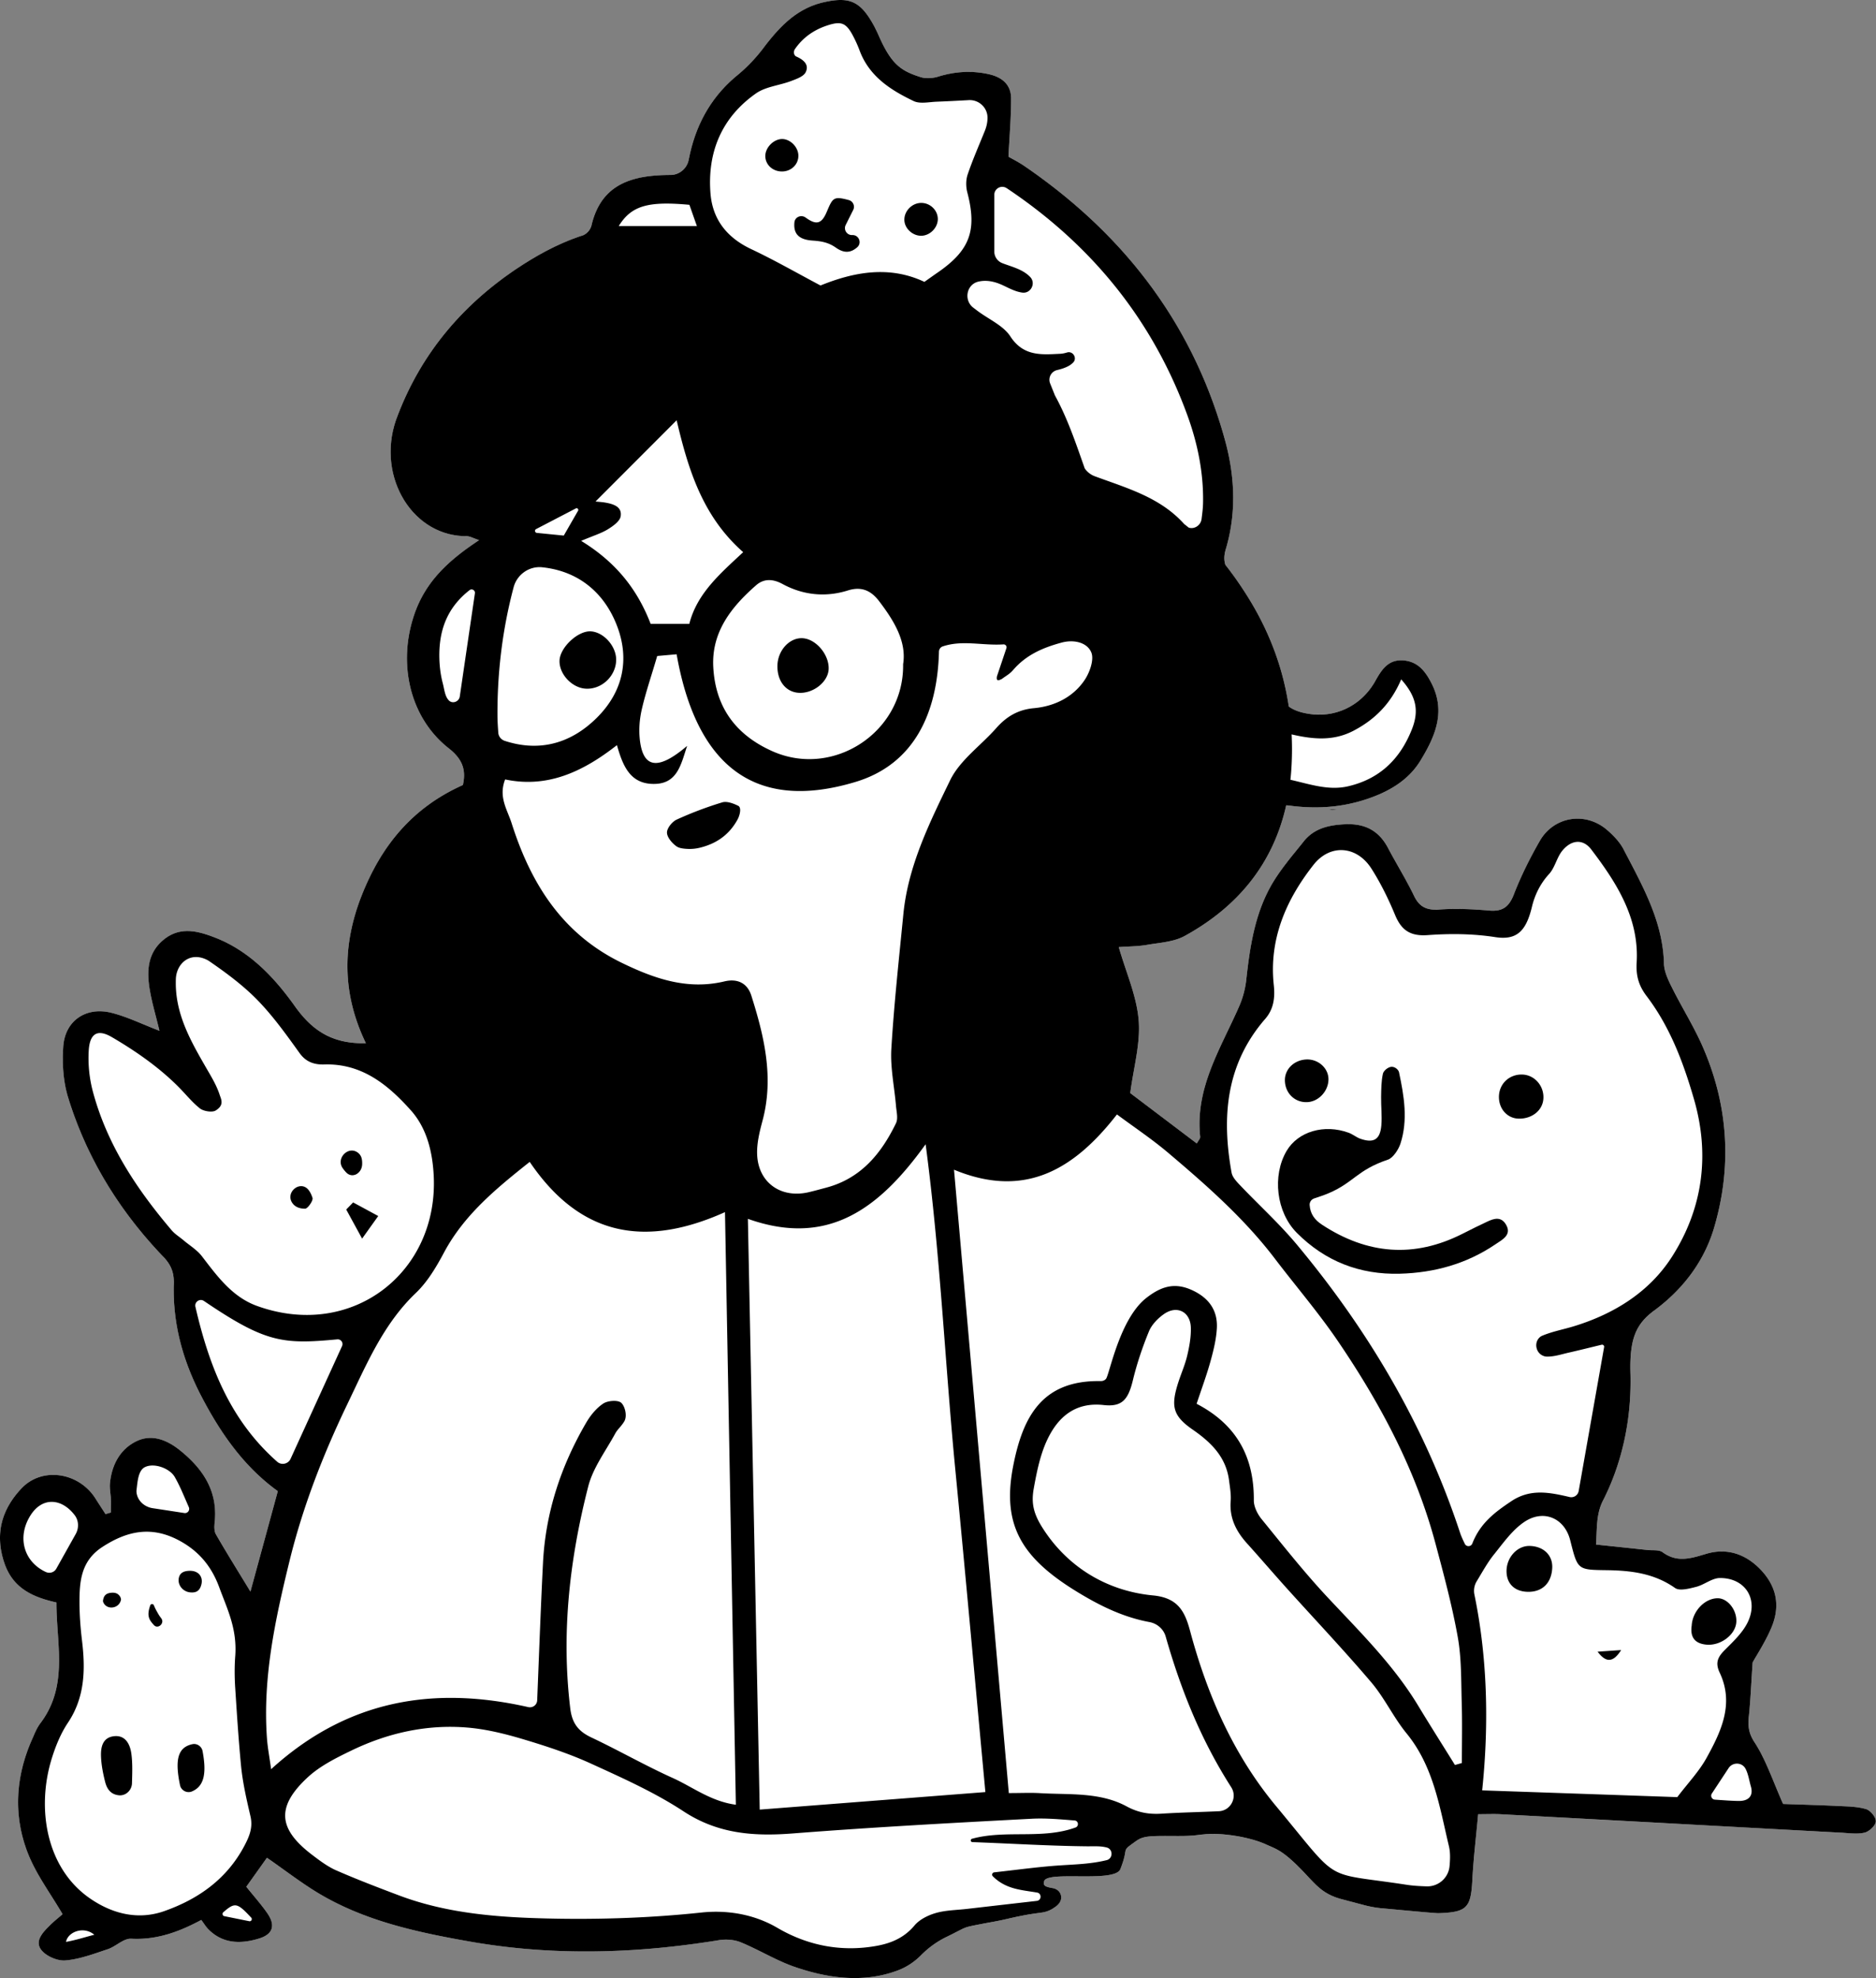 <svg viewBox="0 0 4031 4249" fill="none" xmlns="http://www.w3.org/2000/svg"><rect x="0" y="0" width="4031" height="4249" fill="#808080" stroke="none"/><path d="M2862.7 1740.18c3.71-.44 7.42-.72 11.13-.94-6.31-.61-12.68-.78-18.89-.44 2.55.38 5.15.83 7.76 1.38Zm1146.91 2145.74c-19.28-5.65-40.39-5.76-60.83-6.76-42.44-2.05-84.93-3.16-117.39-4.32-22.55-50.53-36.89-94.84-61.44-132.57-13.07-20.11-14.23-35.45-12.13-56.01 3.55-34.18 4.99-68.58 8.09-115.23 9.25-16.89 27.92-45.09 40.66-75.72 18.73-45.04 11.69-86.92-23.43-123.71-32.91-34.51-73.4-46.92-116.73-34.07-33.4 9.86-62.43 19.61-93.9-3.38-7.86-5.76-21.6-3.6-32.68-4.82-34.85-3.76-69.75-7.42-110.46-11.74 2.38-32.63-.06-64.82 14.9-94.18 42.99-84.37 61.77-179.32 59.11-274-2.05-73.57 11.74-105.42 51.24-134.56 61.44-45.32 107.09-105.15 128.58-178.05 38.67-131.24 30.58-261.76-24.21-387.68-19.22-44.2-45.26-85.36-66.75-128.58-7.93-15.89-16.4-33.73-16.84-50.85-2.44-91.35-46.43-167.58-86.65-245.08-8.36-16.07-22.1-30.36-36.12-42.33-46.25-39.44-113.73-28.8-144.03 23.94-21.16 36.84-40.33 75.34-55.73 114.89-10.2 26.09-23.6 37.23-52.74 34.74-35.84-3.05-71.8-4.77-107.7-2.22-27.09 1.94-42.65-5.76-53.95-29.19-16.96-35.13-37.67-68.37-55.9-102.88-19.56-37.01-49.03-52.85-91.24-51.13-35.29 1.44-67.25 8.36-89.91 36.73-25.37 31.8-52.63 63.1-72.08 98.44-33.62 61.27-43.87 129.85-51.46 198.77-2.16 19.5-7.2 38.56-15.01 56.56-39.34 90.24-95.29 175.33-84.04 280.59.44 4.1-4.16 8.7-7.2 14.63-50.25-38.06-98.78-74.74-143.04-108.25 7.14-54.96 22.21-106.53 18.06-156.56-4.27-52.07-27.09-102.59-42.71-156.99 20.83-1.5 41.1-1.45 60.82-4.82 27.37-4.71 57.45-6.32 80.88-19.17 116.89-64.15 190.57-157.83 218.05-280.65 4.05.39 8.03.83 11.97 1.33 62.93 7.76 123.81 1.61 183.09-22.77 38.89-15.95 71.85-39.22 93.4-74.51 31.36-51.35 55.18-105.09 23.54-166.53-13.07-25.37-28.8-45.87-59.44-48.64-32.85-2.93-47.25 19.39-61.05 44.05-29.08 51.85-82.87 78.66-139.27 71.13-18.17-2.44-34.34-7.09-46.7-16.29-12.24-81.82-41.16-159.71-86.48-232.89-15.12-24.43-31.68-48.48-49.69-71.25-3.38-10.47-2.93-21.1.89-33.9 23.27-78.22 19.44-157.33-2-234.943-69.02-249.956-217.88-442.077-430.16-587.442-13.52-9.251-28.26-16.619-34.85-20.442 2.27-46.423 5.82-85.978 5.6-125.532-.17-29.139-19.06-45.149-47.04-51.52-37.22-8.476-73.45-6.039-109.85 5.096-11.63 3.546-26.65 4.377-37.06 1.108-43.21-13.572-63.21-27.865-90.08-88.415-3.99-9.03-8.47-18.337-13.46-27.145-27.42-47.975-50.86-57.559-104.81-45.427-58.56 13.185-95.68 53.183-130.02 98.498-16.35 21.606-35.13 41.272-56.01 58.501-55.62 45.759-88.14 104.37-102.82 174.005-.55 2.715-1.16 5.374-1.72 8.089-3.87 18.447-20.11 31.853-38.94 31.964-79.5.333-148.14 17.174-169.58 107.583-2.32 9.861-9.25 18.06-18.55 22.104-48.7 15.678-94.24 39.998-137.17 68.195-120.269 79.164-210.9 185.03-262.587 323.193-45.98 122.98 31.356 254.83 149.187 254.72 7.48 0 14.96 4.49 27.53 8.53-64.979 42.99-114.892 87.97-139.489 160.16-35.123 102.98-11.191 219.98 74.289 287.13 30.026 23.6 37.39 47.14 30.247 78.77-108.691 48.7-175.003 130.02-217.271 236.94-42.435 107.36-42.325 211.84 8.863 317.65-71.242 1.56-114.452-25.98-152.622-79.55-43.82-61.49-97.057-118.44-171.568-147.36-37.837-14.68-75.563-24.32-110.907 4.99-34.624 28.75-35.953 67.81-29.195 107.64 4.654 27.36 12.687 54.18 20.719 87.53-37.892-14.46-69.857-30.36-103.705-38.73-54.235-13.35-98.941 17.07-102.93 72.02-2.604 36.4-.277 75.45 10.415 110.08 40.053 130.18 110.353 243.86 204.419 341.97 17.506 18.28 23.323 35.07 22.658 58.78-2.437 85.7 19.611 165.03 59.331 241.26 41.715 80.1 92.349 151.95 164.145 203.47-20.109 73.74-38.889 142.6-58.833 215.78-27.089-44.6-51.409-83.43-74.233-123.15-4.044-7.04-3.435-17.73-2.549-26.48 6.814-66.64-25.538-114.29-74.344-153.62-27.533-22.21-60.273-35.84-93.457-19.89-35.454 17.06-53.293 50.69-57.226 90.13-1.108 10.97 1.385 22.28 1.828 33.41.333 9.92.056 19.89.056 29.8-5.983 1.72-5.54 1.61-11.468 3.33-7.146-11.14-14.403-22.16-21.494-33.35-35.621-56.4-114.619-69.03-159.104-21.77-42.158 44.7-57.835 97.33-36.895 159.71 17.783 53.02 58.224 73.24 112.071 85.26-.167 89.41 26.258 179.1-34.624 259.48-7.756 10.25-12.576 22.88-17.838 34.79-35.51 80.22-40.607 163.21-8.975 244.25 17.838 45.71 48.64 86.42 74.566 131.02-8.033 7.04-18.337 15.07-27.533 24.26-14.68 14.63-32.906 33.24-18.281 52.36 10.304 13.51 34.845 24.15 51.908 22.71 30.801-2.61 61.159-14.13 90.964-24.1 17.561-5.87 34.125-23.43 50.412-22.55 53.958 2.88 101.766-14.01 150.572-40.33 5.983 7.98 9.861 14.52 15.013 19.78 31.521 32.13 70.356 31.97 109.079 20.17 30.635-9.37 35.787-28.92 17.284-55.18-13.628-19.34-29.416-37.12-44.595-56.06 16.01-22.44 30.635-42.94 44.318-62.22 41.438 28.53 78.001 57.34 117.943 80.39 98.276 56.84 207.798 80.16 317.986 99.55 178.33 31.35 356.6 26.09 534.81-2.88 15.18-2.5 33.08-1.33 47.15 4.43 39.38 16.12 76.17 39.11 116.22 52.9 76.51 26.43 152.4 34.24 223.37 6.82 18.11-7.04 34.4-18.17 48.08-31.97 15.63-15.73 33.8-29.08 54.51-39.16 46.93-22.88 32.08-19.39 75.79-27.98 12.41-2.44 22.93-4.15 39.78-7.53 14.18-2.88 39.6-9.37 65.92-13.52 8.97-1.44 17.45-2.49 24.37-3.55 8.7-1.33 16.96-4.48 24.27-9.41l3.77-2.55c12.35-8.59 14.18-18.4 11.8-26.15-2.33-7.59-9.31-12.85-17.07-14.18-17.06-2.99-21.21-5.38-18.67-14.9 6.26-23.22 151.85 4.15 163.76-25.99 18.78-47.31 1.27-36.73 27.64-55.84 17.34-12.57 21.22-15.62 73.74-15.34 17.17.11 28.14.16 35.34 0 22.27-.45 30.03-2.27 40.55-3.22l4.82-.44c37.34-3.43 95.95 6.04 130.13 21.5 25.54 11.52 39 13.96 87.59 65.86 19.61 21 29.03 30.36 42.93 38.67 9.92 5.93 20.78 10.19 31.97 13.19l49.41 13.07c12.85 3.38 25.93 5.71 39.17 6.87 36.73 3.27 113.23 10.64 120.16 10.41 61.54-2.05 69.74-11.68 72.9-71.96 2.44-46.03 7.98-91.96 12.41-140.71 20 0 34.46-.66 48.86.11 243.98 13.13 487.95 26.48 731.92 39.67 16.73.88 34.24 3.6 49.97-.28 9.81-2.44 23.38-15.35 23.66-23.99.61-8.86-11.47-23.65-20.94-26.42Z" fill="#fff"/><path d="M3235.8 2630.15c-10.3-17.23-24.87-13.13-38.88-6.7-14.96 6.81-38.95 18.78-53.58 26.26-104.92 53.4-205.63 44.65-302.86-19.17-15.84-10.42-25.2-23.38-26.42-42.27-.39-6.31 3.77-12.08 9.69-14.07 10.58-3.6 21.22-6.93 31.36-11.3 54.68-23.43 59.99-49.25 127.58-72.19 9.97-3.37 22.05-20.66 26.37-33.84 16.73-51.14 7.87-102.71-2.94-153.68-1.1-5.09-7.97-11.8-15.78-11.74-7.54.11-17.45 8.47-18.84 14.79-3.55 16.12-3.6 33.13-3.88 49.8-.33 20.44 2.22 41.05.5 61.33-2.6 30.58-16.56 38.78-45.37 28.53-8.64-3.1-16.07-9.59-24.71-12.74-52.79-19.34-109.02-2.66-133.56 39.11-31.19 53.12-22.16 131.62 22.16 176 60.82 60.99 135.06 89.96 221.26 87.64 74.06-2.05 143.03-21.05 204.97-62.88 15.46-10.41 36.34-20.55 22.93-42.88ZM2854.89 1738.8c2.6.44 5.2.83 7.81 1.38 3.71-.44 7.42-.72 11.13-.94-6.37-.61-12.74-.78-18.94-.44Z" fill="#000"/><path d="M1586.16 1730.82c-9.64-4.77-24.04-10.42-34.24-7.37-33.29 10.08-66.09 22.49-97.78 36.95-9.75 4.43-21.05 18.34-20.99 27.87.05 10.13 10.86 22.82 20.39 29.58 4.32 3.05 9.97 4.26 15.73 4.93 11.08 1.33 22.38.94 33.24-1.61 35.95-8.42 64.04-27.53 82.21-60.77 4.6-8.2 9.42-25.65 1.44-29.58Zm130.79-242.65c30.75 1.5 61.94-23.21 63.55-50.24 1.82-30.8-26.54-65.09-55.51-67.03-28.04-1.89-53.74 25.7-54.52 58.61-.77 33.4 18.18 57.34 46.48 58.66Zm-458.86-8.97c34.18 2.33 65.2-26.59 65.87-61.27.55-29.25-26.09-59.72-54.01-61.77-27.76-2.05-67.04 34.62-67.7 63.15-.67 28.76 26.54 57.9 55.84 59.89ZM743.94 2598.02c11.357 20.83 21.384 39.17 34.126 62.49 12.963-18.17 23.045-32.3 34.679-48.53-21.55-11.69-36.784-19.94-53.958-29.19-4.986 5.09-10.082 10.36-14.847 15.23Zm.222-79.38c13.019 13.24 33.017 1.88 33.959-17.12.554-11.41-1.551-19.61-8.753-25.32-20.386-16.12-47.919 11.47-33.128 32.8 2.438 3.49 5.041 6.7 7.922 9.64Zm2063.028-242.93c-26.32 1.06-46.54 20.61-46.31 44.77.27 28.19 22.32 48.97 49.69 46.75 23.65-1.94 43.65-23.98 43.93-48.47.33-24.1-21.66-44.04-47.31-43.05Zm457.26 127.14c27.42 0 49.19-17.23 51.68-40.94 2.94-27.64-17.56-52.51-44.21-53.79-28.3-1.33-50.68 19.39-51.13 47.31-.39 26.87 18.56 47.48 43.66 47.42ZM413.491 3746.42c-30.857 6.6-38.336 32.19-26.702 88.03 2.382 11.58 15.012 18.06 25.87 13.41 25.317-10.91 31.91-37.34 22.548-86.7-1.939-9.97-11.8-16.84-21.716-14.74ZM3730.9 3483.78c1.38-25.81-18.89-51.19-40.55-50.8-27.7.5-53.57 27.92-55.35 58.67-3.65 24.93 6.6 38.89 32.19 41.05 30.47 2.49 62.27-21.77 63.71-48.92Zm-247.47 60.5c-19.72 1.33-33.07 2.27-50.63 3.49 19.22 25.59 34.4 21.93 50.63-3.49Zm-196.71-223.65c-26.87-.6-50.03 25.1-49.59 54.96.39 26.59 17.73 43.04 45.76 43.6 30.97.55 50.75-18.73 52.41-51.08 1.44-27.37-18.45-46.81-48.58-47.48ZM339.922 3466.39c-5.54-9.59-6.648-12.02-9.362-18.39-1.441-3.44-6.427-3.27-7.701.22-8.254 23.21-1.994 31.46 7.701 42.27 8.752 9.75 23.765-3.61 16.065-14.19-2.438-3.38-3.601-4.59-6.703-9.91Zm68.638-46.04c11.301 1.05 20.608-1.55 24.32-17.67 3.601-15.79-6.205-28.7-24.542-28.64-15.456.05-22.159 5.87-24.098 15.45-3.102 15.13 8.919 29.42 24.32 30.86Zm-150.24 20.83c.665-1.49 1.219-2.99 1.551-4.49.887-4.21-4.099-15.23-16.12-15.56-18.836-.56-21.052 9.47-22.381 16.56-.222 1.28 0 2.66.664 4.16 6.482 15.29 29.195 14.4 36.286-.67Zm-15.234 288.4c-23.157 3.6-26.757 24.38-26.037 43.33.72 18.33 4.376 36.84 8.919 54.73 4.487 17.67 13.96 26.81 29.028 28.53 15.124 1.77 28.198-10.58 28.586-25.76.609-22.11 1.44-42.82-1.274-63.1-2.604-19.72-12.354-41.88-39.222-37.73Zm412.439-1133.33c5.651 0 17.783-17.29 15.955-23.21-2.161-6.82-4.986-12.63-8.587-17.12-17.727-22.05-50.966 5.37-34.513 28.42 5.318 7.42 13.905 11.85 27.145 11.91ZM4009.61 3885.92c-19.28-5.65-40.39-5.76-60.83-6.76-42.44-2.05-84.93-3.16-117.39-4.32-22.55-50.53-36.89-94.84-61.44-132.57-13.07-20.11-14.23-35.45-12.13-56.01 3.55-34.18 4.99-68.58 8.09-115.23 9.25-16.89 27.92-45.09 40.66-75.72 18.73-45.04 11.69-86.92-23.43-123.71-32.91-34.51-73.4-46.92-116.73-34.07-33.4 9.86-62.43 19.61-93.9-3.38-7.86-5.76-21.6-3.6-32.68-4.82-34.85-3.76-69.75-7.42-110.46-11.74 2.38-32.63-.06-64.82 14.9-94.18 42.99-84.37 61.77-179.32 59.11-274-2.05-73.57 11.74-105.42 51.24-134.56 61.44-45.32 107.09-105.15 128.58-178.05 38.67-131.24 30.58-261.76-24.21-387.68-19.22-44.2-45.26-85.36-66.75-128.58-7.93-15.89-16.4-33.73-16.84-50.85-2.44-91.35-46.43-167.58-86.65-245.08-8.36-16.07-22.1-30.36-36.12-42.33-46.25-39.44-113.73-28.8-144.03 23.94-21.16 36.84-40.33 75.34-55.73 114.89-10.2 26.09-23.6 37.23-52.74 34.74-35.84-3.05-71.8-4.77-107.7-2.22-27.09 1.94-42.65-5.76-53.95-29.19-16.96-35.13-37.67-68.37-55.9-102.88-19.56-37.01-49.03-52.85-91.24-51.13-35.29 1.44-67.25 8.36-89.91 36.73-25.37 31.8-52.63 63.1-72.08 98.44-33.62 61.27-43.87 129.85-51.46 198.77-2.16 19.5-7.2 38.56-15.01 56.56-39.34 90.24-95.29 175.33-84.04 280.59.44 4.1-4.16 8.7-7.2 14.63-50.25-38.06-98.78-74.74-143.04-108.25 7.14-54.96 22.21-106.53 18.06-156.56-4.27-52.07-27.09-102.59-42.71-156.99 20.83-1.5 41.1-1.45 60.82-4.82 27.37-4.71 57.45-6.32 80.88-19.17 116.89-64.15 190.57-157.83 218.05-280.65 4.05.39 8.03.83 11.97 1.33 62.93 7.76 123.81 1.61 183.09-22.77 38.89-15.95 71.85-39.22 93.4-74.51 31.36-51.35 55.18-105.09 23.54-166.53-13.07-25.37-28.8-45.87-59.44-48.64-32.85-2.93-47.25 19.39-61.05 44.05-29.08 51.85-82.87 78.66-139.27 71.13-18.22-2.44-34.34-7.09-46.7-16.29-12.24-81.82-41.16-159.71-86.47-232.89-15.13-24.43-31.69-48.48-49.7-71.25-3.38-10.47-2.93-21.1.89-33.9 23.27-78.22 19.44-157.33-2-234.943-69.02-249.956-217.88-442.077-430.16-587.442-13.52-9.251-28.26-16.619-34.85-20.442 2.27-46.423 5.82-85.978 5.6-125.532-.17-29.139-19.06-45.149-47.04-51.52-37.22-8.476-73.45-6.039-109.85 5.096-11.63 3.546-26.65 4.377-37.06 1.108-43.21-13.572-63.21-27.865-90.08-88.415-3.99-9.03-8.47-18.337-13.46-27.145-27.42-47.975-50.86-57.559-104.81-45.427-58.56 13.185-95.68 53.183-130.02 98.498-16.35 21.606-35.13 41.272-56.01 58.501-55.62 45.759-88.14 104.37-102.82 174.005-.55 2.715-1.16 5.374-1.72 8.089-3.87 18.447-20.11 31.853-38.94 31.964-79.5.333-148.14 17.174-169.58 107.583-2.32 9.861-9.25 18.06-18.55 22.104-48.7 15.678-94.24 39.998-137.17 68.195-120.269 79.164-210.9 185.03-262.587 323.193-45.98 122.98 31.356 254.83 149.187 254.72 7.48 0 14.96 4.49 27.53 8.53-64.979 42.99-114.892 87.97-139.489 160.16-35.123 102.98-11.191 219.98 74.289 287.13 30.026 23.6 37.39 47.14 30.247 78.77-108.691 48.7-175.003 130.02-217.271 236.94-42.435 107.36-42.325 211.84 8.863 317.65-71.242 1.56-114.452-25.98-152.622-79.55-43.82-61.49-97.057-118.44-171.568-147.36-37.837-14.68-75.563-24.32-110.907 4.99-34.624 28.75-35.953 67.81-29.195 107.64 4.654 27.36 12.687 54.18 20.719 87.53-37.892-14.46-69.857-30.36-103.705-38.73-54.235-13.35-98.941 17.07-102.93 72.02-2.604 36.4-.277 75.45 10.415 110.08 40.053 130.18 110.353 243.86 204.419 341.97 17.506 18.28 23.323 35.07 22.658 58.78-2.437 85.7 19.611 165.03 59.331 241.26 41.715 80.1 92.349 151.95 164.145 203.47-20.109 73.74-38.889 142.6-58.833 215.78-27.089-44.6-51.409-83.43-74.233-123.15-4.044-7.04-3.435-17.73-2.549-26.48 6.814-66.64-25.538-114.29-74.344-153.62-27.533-22.21-60.273-35.84-93.457-19.89-35.454 17.06-53.293 50.69-57.226 90.13-1.108 10.97 1.385 22.28 1.828 33.41.333 9.92.056 19.89.056 29.8-5.983 1.72-5.54 1.61-11.468 3.33-7.146-11.14-14.403-22.16-21.494-33.35-35.621-56.4-114.619-69.03-159.104-21.77-42.158 44.7-57.78 97.33-36.895 159.71 17.783 53.02 58.224 73.24 112.071 85.26-.166 89.41 26.258 179.1-34.624 259.48-7.756 10.25-12.576 22.88-17.838 34.79-35.51 80.22-40.607 163.21-8.975 244.25 17.838 45.71 48.64 86.42 74.566 131.02-8.033 7.04-18.337 15.07-27.533 24.26-14.68 14.63-32.906 33.24-18.281 52.36 10.304 13.51 34.845 24.15 51.908 22.71 30.801-2.61 61.159-14.13 90.964-24.1 17.561-5.87 34.125-23.43 50.412-22.55 53.958 2.88 101.766-14.01 150.572-40.33 5.983 7.98 9.861 14.52 15.013 19.78 31.522 32.13 70.356 31.97 109.079 20.17 30.635-9.37 35.787-28.92 17.284-55.18-13.628-19.34-29.416-37.12-44.595-56.06 16.01-22.44 30.635-42.94 44.318-62.22 41.438 28.53 78.001 57.34 117.943 80.39 98.276 56.84 207.798 80.16 317.986 99.55 178.33 31.35 356.6 26.09 534.81-2.88 15.18-2.5 33.08-1.33 47.15 4.43 39.38 16.12 76.17 39.11 116.22 52.9 76.51 26.43 152.4 34.24 223.37 6.82 18.11-7.04 34.4-18.17 48.08-31.97 15.63-15.73 33.8-29.08 54.51-39.16 46.93-22.88 32.08-19.39 75.79-27.98 12.41-2.44 22.93-4.15 39.78-7.53 14.18-2.88 39.6-9.37 65.92-13.52 8.97-1.44 17.45-2.49 24.37-3.55 8.7-1.33 16.96-4.48 24.27-9.41l3.77-2.55c12.35-8.59 14.18-18.4 11.8-26.15-2.33-7.59-9.31-12.85-17.07-14.18-17.06-2.99-21.21-5.38-18.67-14.9 6.26-23.22 151.85 4.15 163.76-25.99 18.78-47.31 1.27-36.73 27.64-55.84 17.34-12.57 21.22-15.62 73.74-15.34 17.17.11 28.14.16 35.34 0 22.27-.45 30.03-2.27 40.55-3.22l4.82-.44c37.34-3.43 95.95 6.04 130.13 21.5 25.54 11.52 39 13.96 87.59 65.86 19.61 21 29.03 30.36 42.93 38.67 9.92 5.93 20.78 10.19 31.97 13.19l49.41 13.07c12.85 3.38 25.93 5.71 39.17 6.87 36.73 3.27 113.23 10.64 120.16 10.41 61.55-2.05 69.74-11.68 72.9-71.96 2.44-46.03 7.98-91.96 12.41-140.71 20 0 34.46-.66 48.86.11 243.98 13.13 487.95 26.48 731.92 39.67 16.73.88 34.24 3.6 49.97-.28 9.81-2.44 23.38-15.35 23.66-23.99.61-8.86-11.47-23.65-20.94-26.42ZM2774.34 1657.69c2.05-27.14 2.32-53.84 1-80.21 46.64 10.8 89.91 14.57 132.84-7.81 46.04-24.05 80.38-58.34 102.6-110.36 32.79 36.73 38.67 67.64 22.99 107.2-25.71 64.87-69.8 106.69-136.89 122.37-41.77 9.75-81.05-4.15-124.15-13.96.61-5.7 1.16-11.41 1.61-17.23ZM2213.49 594.88c-16.4-16.952-40.28-21.938-60-29.694-10.25-4.044-17.01-13.905-17.01-24.874V418.436c0-13.406 14.74-21.605 26.15-14.514.61.388 1.17.72 1.77 1.108 180.6 120.879 311.79 281.256 386.63 486.119 22.1 60.495 35.07 123.201 34.01 188.021-.16 11.52-1.6 23.1-3.21 35.68-1.72 13.35-15.07 22.49-27.59 18.5-3.16-2.55-6.37-5.15-9.64-7.59-51.8-57.78-123.31-77.28-192.17-102.76a45.709 45.709 0 0 1-21.61-16.79c-19.11-54.068-36.89-107.416-64.04-156.776-3.43-8.587-6.87-17.173-10.36-25.871-4.82-12.132 2.27-25.594 14.96-28.641 8.59-2.05 17.17-4.653 24.93-8.919 3.43-1.883 6.65-4.321 9.53-7.202 9.41-9.473-.39-25.594-13.13-21.66-4.88 1.495-9.75 2.548-14.63 2.77-39.83 1.883-78.89 5.983-107.03-37.228-15.29-23.489-46.37-36.729-70.3-54.678-3.1-2.327-6.26-4.709-9.36-7.091-21.05-15.955-14.79-50.08 10.97-56.007 16.01-3.712 32.91-1.164 52.02 7.645 12.96 5.983 26.7 13.794 42.21 15.954 18.45 2.493 29.86-20.22 16.9-33.626Zm-272.45 1368.94c-9.42 96.4-20.05 192.68-25.82 289.29-2.38 40.33 6.6 81.33 9.98 122.04 1.05 12.52 4.93 27.26.05 37.4-31.63 65.31-75.4 118.61-149.57 138.38-12.63 3.38-25.21 6.87-37.9 9.86-60.27 14.13-109.35-21.05-110.96-82.48-.61-23.66 5.43-47.98 11.63-71.14 24.82-92.68 3.66-181.15-24.09-268.73-8.37-26.37-29.36-37.17-57.78-30.42-79.06 18.84-149.63-5.48-219.99-39.61-128.14-62.1-195.78-169.85-237.21-300.03-9.42-29.53-28.76-56.45-13.97-94.18 90.14 19 166.2-15.68 240.21-73.68 12.91 45.54 29.03 85.09 82.6 83.27 47.75-1.67 55.23-42.66 68.25-81.66-60.55 51.57-95.78 51.35-101.99-17.01-1.88-20.44-.05-41.1 4.49-61.1 8.36-36.68 20.94-72.85 33.18-114.95 11.53-1 26.87-2.39 41.72-3.66 39.22 222.09 153.62 343.75 384.52 274.11 126.69-38.22 176-149.19 179.15-279.71.11-4.98 3.16-9.63 7.87-11.24 42.49-14.4 85.37-1.44 130.68-4.43 4.44-.28 7.82 3.93 6.38 8.14-7.26 21.72-13.74 40.94-20.22 60.22-2.44 13.35 5.87 7.81 10.35 5.98 8.04-6.15 16.96-10.69 23.77-18.67 28.42-33.4 65.04-48.8 104.87-59.55 25.43-6.87 54.29-.94 63.6 21 6.59 15.56-3.49 43.76-14.85 60.27-25.26 36.78-64.98 55.67-108.58 59.66-34.57 3.22-59.11 18.28-81.05 43.1-33.02 37.4-77.89 68.64-98.77 111.68-44.32 91.36-90.41 183.93-100.55 287.85Zm111.52 1191.45c22.27 229.57 42.93 459.36 64.76 694.03-163.82 12.74-322.14 25.04-484.9 37.67-8.48-424.68-16.96-846.48-25.43-1268.95 172.9 61.49 282.97-22.66 381.91-160.21 31.8 239.76 41.55 469.22 63.66 697.46Zm-427.9-1898.16c17.56-15.35 37.23-13.3 57.06-2.55 44.76 24.27 93.07 28.53 140.27 13.68 31.63-9.97 51.57 2.77 67.2 23.33 31.74 41.71 59.16 86.36 51.35 135.17 2.27 145.75-149.91 245.36-281.03 186.8-79.45-35.45-122.21-95.28-126.87-180.38-4.15-75.45 38.73-129.41 92.02-176.05Zm-.22-1056.499c20.88-14.625 50.08-17.007 74.95-26.425 11.64-4.432 27.09-9.639 31.75-19.002 8.31-16.841-5.38-27.311-20.61-33.959-.72-.332-1.33-.831-1.94-1.495-3.55-3.989-3.44-10.083-.39-14.459 16.68-24.099 39.72-40.663 68.2-50.191 31.35-10.526 41.71-6.316 57 22.88 5.21 9.916 9.75 20.164 13.68 30.635 20.83 55.785 66.87 84.925 116.06 108.469 13.58 6.482 32.69 2.05 49.2 1.385 23.1-.886 46.2-2.105 69.24-3.379 21.55-1.164 40.06 15.733 40.28 37.283.11 9.916-1.94 19.444-5.87 29.139-12.58 31.078-26.1 61.824-36.84 93.512-3.88 11.523-3.83 26.148-.72 38.059 21.38 81.657 5.92 124.535-63.99 172.565-8.31 5.706-16.45 11.578-28.14 19.833-75.23-35.511-151.29-21.495-223.26 7.755-51.02-26.979-98.83-54.511-148.57-77.945-52.19-24.541-83.43-63.597-87.86-120.103-6.93-88.582 24.26-162.981 97.83-214.557Zm-143.09 239.32c4.98 14.126 10.3 29.361 16.12 45.759h-168.03c26.98-43.876 62.88-54.013 151.91-45.759Zm-175.62 697.189c11.19-6.87 26.04-17.23 27.87-27.92 3.49-20.72-15.46-26.54-32.69-29.59-7.2-1.27-14.57-1.66-21.32-2.38 56.94-57 113.34-113.454 174.33-174.503 25.15 107.033 56.18 206.913 142.99 283.303-49.59 46.26-99.28 88.64-115.79 154.12h-83.04c-28.2-73.4-73.79-132.12-149.35-178.38 26.98-11.41 43.15-16.18 57-24.65Zm-153.78-.67c28.42-14.79 56.89-29.58 85.31-44.37 3.21-1.66 6.65 1.88 4.82 5.04-9.86 17.06-19.67 34.12-30.69 53.29-19.39-1.94-38.61-3.82-57.84-5.76-4.32-.44-5.42-6.2-1.6-8.2Zm-48.31 124.87c7.26-27.26 33.35-45.76 61.38-42.82 81.71 8.53 135.95 58.55 161.76 128.41 25.32 68.47 13.36 137.61-44.59 195.06-54.18 53.73-121.21 74.29-197.5 49.41-7.81-2.55-13.4-9.36-14.01-17.5-.78-11.31-1.66-23.22-1.77-35.07-.56-94.01 10.58-186.58 34.73-277.49ZM987.914 1496.1c-1.662 11.19-15.622 16.45-23.489 8.36-8.587-8.81-9.639-23.93-12.908-36.23-4.709-17.78-7.035-36.12-7.478-54.51-1.33-58.28 15.788-107.86 64.981-146.14 5.04-3.93 12.3.44 11.41 6.76-11.19 76.39-21.769 148.63-32.516 221.76ZM369.006 2642.78c-75.452-88.69-139.105-184.47-169.519-298.37-7.534-28.25-10.581-59-8.808-88.14 2.05-33.35 16.398-47.97 49.526-28.64 49.194 28.75 97.168 61.88 138.163 101.82 20.664 20.17 32.242 36.23 50.911 51.19 8.143 6.54 26.868 9.14 34.014 4.76 19.334-11.8 11.8-24.21 8.532-34.23-6.814-20.83-18.836-40.17-29.915-59.39-29.805-51.74-59.332-103.71-63.653-164.92-.554-7.48-.609-15.07-.443-22.99.776-34.01 30.303-60.77 67.253-41.99 1.662.83 3.269 1.83 4.82 2.88 36.618 25.2 73.015 52.18 103.872 83.93 33.46 34.45 61.824 74.17 89.966 113.34 14.071 19.61 32.131 24.99 52.961 24.38 80.881-2.44 136.833 43.48 186.082 98.49 34.79 38.84 46.59 90.25 49.138 140.16 10.581 207.86-175.39 353.55-379.366 280.15-53.404-19.22-85.535-63.6-118.607-106.7-10.526-13.74-26.426-23.26-39.943-34.68-8.365-7.09-18.004-12.9-24.984-21.05Zm226.578 496.98c-99.218-87.64-145.254-200.98-175.667-332.72-2.438-10.58 9.362-18.67 18.337-12.58 132.457 89.75 169.241 93.4 286.519 82.44 7.755-.72 13.517 7.25 10.248 14.34-36.341 79.61-72.405 158.55-110.685 242.37-5.041 11.08-19.556 14.24-28.752 6.15Zm-302.197 60.61c2.161-17.12 3.269-41.83 18.116-49.09 19.943-9.75 53.126 2.72 63.763 20.89 10.858 18.56 18.89 38.78 30.469 65.15 2.88 6.53-2.604 13.68-9.64 12.63-25.87-3.99-47.309-7.26-68.305-10.47-16.731-2.55-31.079-14.79-34.126-31.47-.443-2.55-.609-5.1-.277-7.64ZM120.988 3369.5c-4.432 7.92-14.237 10.91-22.491 7.09-46.867-21.55-62.656-74.24-33.24-121.21 25.428-40.72 67.309-37.45 95.23-.84 8.864 11.64 9.362 27.7 2.216 40.45-14.016 25.04-27.81 49.69-41.715 74.51Zm20.885 801.61c3.712-21.16 37.56-34.9 60.772-15.35-20.22 5.15-37.172 10.97-60.772 15.35Zm397.925-52.02c2.992 3.21.111 8.42-4.21 7.59-16.952-3.44-34.291-6.93-53.515-10.8-3.933-.78-5.262-5.82-2.216-8.48 24.985-21.66 29.694-20.83 59.941 11.69Zm-14.348-154.95c-37.781 71.91-99.273 115.12-172.676 140.93-55.952 19.67-111.073 5.93-159.159-27.14-95.783-65.93-115.339-195.84-82.1-301.7 8.255-26.37 19.168-53.02 34.402-75.79 36.231-54.06 37.893-113.4 30.359-176.05-3.38-27.87-5.485-55.9-5.485-83.93 0-45.09 3.933-88.3 49.305-117.72 54.733-35.57 107.417-45.54 167.191-12.52 41.77 23.1 67.863 55.79 83.984 99.72 16.453 44.98 38.668 88.3 34.18 147.52-1.717 22.88-1.495 45.87 0 68.75 3.324 51.02 6.925 108.47 12.41 165.7 3.545 36.73 11.855 73.12 20.275 109.13 5.54 23.88-1.772 42.38-12.686 63.1Zm48.196-229.96c-9.473-130.18 17.673-255.49 48.363-380.86 28.918-118.16 73.126-231.01 125.422-339.54 39.886-82.82 76.283-169.9 145.918-236.32 25.04-23.83 43.931-55.62 60.44-86.59 43.376-81.33 111.681-137.44 184.421-195.17 109.35 161.26 249.35 184.31 419.58 107.92 7.87 428.28 15.57 848.7 23.38 1272.88-53.79-7.15-92.62-38.06-135.78-57.5-59.27-26.71-115.89-59.22-174.72-86.98-28.04-13.24-41.44-30.3-45.38-62.65-19.5-161.71-1.38-320.37 38.67-476.54 10.31-40.22 37.62-76.17 58-113.68 5.21-9.52 12.69-14.79 19.45-26.14 6.81-11.47 1.5-32.36-6.48-39.78-6.93-6.48-28.86-4.93-38.61 1.5-14.85 9.8-27.48 25.31-36.68 41.05-54.4 93.07-87.42 193.17-92.9 301.31-4.93 97.61-8.42 195.33-12.47 295.21-.38 9.75-9.58 16.68-19.11 14.52-199.376-45.1-386.123-18.23-552.594 133.34-3.712-26.98-7.479-46.42-8.92-65.98Zm1804.204 261.37c-33.46 8.2-66.42 9.03-99.44 11.19-44.92 2.94-89.63 9.14-142.2 15.01-4.1.45-5.88 5.49-2.94 8.42 28.42 28.26 61.44 29.2 95.06 34.96 10.31 1.77 9.92 16.68-.44 17.89-53.4 6.1-102.04 11.69-150.63 17.29-22.21 2.55-45.15 2.66-66.36 8.75-16.68 4.77-35.07 13.85-45.82 26.7-22.05 26.37-50.02 38.23-81.71 43.93-76.12 13.69-148.3-.83-213.28-38.89-48.98-28.69-106.48-38.72-162.93-32.74-107.64 11.47-216.77 15.24-325.08 12.91-109.63-2.38-219.982-10.25-324.573-49.63-45.261-17.07-90.521-34.35-134.839-53.74-18.503-8.09-35.344-20.78-51.576-33.13-73.68-55.84-78.112-103.54-10.138-166.64 26.591-24.65 61.215-41.88 94.398-57.89 78.555-37.89 162.262-56.5 249.458-49.14 40.22 3.38 80.49 13.41 119.33 24.99 49.69 14.85 99.49 31.19 146.58 52.74 67.53 30.85 136.23 61.6 197.99 102.15 73.91 48.53 150.85 54.02 234.84 47.48 170.85-13.3 342.08-22.6 513.21-31.58 30.58-1.61 61.38 1.28 92.18 3.71 8.47.67 9.91 12.3 1.88 15.18-71.79 25.98-150.13 4.27-222.31 24.16-3.99 1.1-3.21 6.98.89 7.14 81.98 2.99 163.97 8.15 246.02 9.03 14.4.17 28.47-1.11 42.66 2.55 13.84 3.66 13.73 23.77-.23 27.2Zm736.85 12.8c-2.27 25.26-24.04 44.37-49.36 43.48-15.12-.49-29.25-1.27-43.15-3.43-183.7-28.2-138.99.83-280.04-168.63-91.9-110.47-148.08-239.1-185.08-376.88-11.03-40.99-25.6-70.85-79.44-75.95-100.94-9.58-185.92-62.71-238.6-146.86-20.34-32.46-22.83-54.95-17.62-83.76 6.54-36.17 14.13-73.62 30.02-106.25 23.16-47.48 60.11-78.78 119.94-72.08 39.61 4.44 52.74-11.52 62.82-53.01 8.65-35.79 20.56-71.08 34.52-105.09 5.98-14.52 19.05-28.03 32.24-37.28 27.92-19.62 56.78-5.16 57.83 28.91.61 20.06-3.15 40.72-7.81 60.39-4.65 19.83-13.18 38.72-19.39 58.17-16.06 50.52-11.63 71.07 31.14 100.65 39.99 27.7 71.79 59 78.22 109.47 1.88 14.74 4.6 29.75 3.43 44.37-2.82 36.35 11.91 64.88 35.29 90.8 28.48 31.58 56.18 63.93 84.65 95.56 60.83 67.53 123.43 133.51 182.21 202.71 28.58 33.62 47.69 75.28 75.72 109.52 58.01 70.85 70.97 157.88 91.02 242.09 3.27 13.46 2.83 27.7 1.44 43.1Zm26.48-221.48c-7.81 2.27-7.03 2.05-14.9 4.26-26.53-42.71-53.46-85.15-79.49-128.13-52.58-86.7-124.1-157.17-192.79-230.52-50.58-53.95-96.56-112.23-143.31-169.63-8.87-10.91-16.68-26.7-16.57-40.21.67-92.02-36.01-162.21-122.93-207.36 10.86-32.74 21.72-61.88 29.97-91.74 6.37-23.04 12.25-46.87 13.52-70.58 2.16-39.77-18.78-66.53-54.84-82.48-36.57-16.18-65.32-7.15-96.84 17.56-57.84 45.31-79.16 165.47-86.64 173.84-3.71 4.15-8.48 4.71-11.86 4.65-125.7-1.99-166.86 76.84-187.46 182.54-24.44 125.7 16.84 196.6 137.83 270.4 48.36 29.52 98.33 54.17 154.83 64.64 16.62 3.11 30.36 14.8 35.02 31.03 32.35 113.29 75.17 221.15 140.87 323.8 13.8 21.61-.88 50.25-26.53 51.52h-.5c-41 1.94-82.05 2.66-122.99 5.26-26.59 1.66-49.85-2.21-74.51-15.56-57.89-31.3-123.2-24.77-186.24-28.53-20.11-1.22-40.33-.17-67.15-.17-39.33-447.28-78.27-889.81-117.77-1338.97 152.4 63.15 258.32-.67 350.11-118.72 36.79 27.31 75.29 52.96 110.36 82.65 82.21 69.58 163.14 140.66 228.9 227.02 45.04 59.17 93.73 115.84 135.5 177.22 91.36 134.29 167.42 276.72 209.69 434.82 17.78 66.48 35.73 133.12 47.86 200.77 8.14 45.48 7.15 92.79 8.48 139.32 1.38 43.71.38 87.53.38 131.3Zm22.39-471.39c-2.77 7.15-12.8 7.48-16.13.56-4.32-9.09-7.81-16.4-10.3-24.05-75.56-229.23-196.11-433.21-349.89-617.85-37.95-45.54-82.27-85.7-123.21-128.8-7.31-7.7-16.01-16.95-17.73-26.65-21.6-119.83-12.07-233.06 72.24-330.12 17.84-20.49 21.5-44.65 18.45-72.9-10.53-98.17 26.26-182.87 85.26-257.93 36.01-45.82 93.29-41.22 124.75 8.31 19.84 31.18 36.4 64.98 50.58 99.16 13.13 31.69 31.52 46.2 70.08 43.37 48.36-3.49 97-3.15 144.92 4.27 46.65 7.26 66.59-12.74 79.22-65.48 6.26-26.09 18.56-50.3 36.73-70.02 12.74-13.85 16.51-35.85 28.81-50.58 19.17-22.94 43.98-25.6 61.93-2 54.57 71.69 103.15 147.75 97.45 242.81-1.72 28.98 4.82 50.14 21.27 71.8 50.41 66.31 79.05 142.76 101.93 221.81 34.63 119.83 18.78 234.95-47.36 338.27-48.25 75.39-123.59 122.43-209.9 149.02-23.16 7.14-47.43 11.46-69.53 20.88-2.05.89-3.88 2.27-5.59 3.93-11.53 11.64-7.21 32.25 7.81 38.73 2.38 1.05 4.82 1.72 7.2 1.83 16.23.72 32.85-5.05 49.19-8.7 20.17-4.54 40.22-9.59 69.75-16.73 2.99-.72 5.81 1.88 5.32 4.93-19.17 108.41-36.68 207.35-54.68 309.29-1.61 9.14-10.58 15.01-19.61 12.9-43.55-10.19-84.1-18.22-124.7 8.7-34.68 23.21-66.92 46.59-84.26 91.24Zm440.47 544.68c-135.18-4.71-274.22-9.53-419.26-14.52 15.29-147.02 10.53-289.01-16.67-420.52-2-9.75-.33-19.89 4.82-28.42 13.79-22.77 23.99-41.39 37.11-57.62 20.22-25.09 39.95-53.29 66.04-70.52 40.88-27.03 85.76-7.81 97.83 39.67 16.01 63.2 15.18 63.65 76.51 64.42 52.79.61 103.31 6.26 148.8 38.28 9.8 6.93 30.58 1.33 45.31-2.43 17.56-4.44 33.96-18.84 50.97-18.95 54.9-.39 84.09 46.09 59.5 95.73-11.08 22.38-31.08 40.94-49.14 59.11-14.74 14.84-20.83 27.09-10.64 48.58 31.58 66.81 2.88 126.59-28.69 183.65-16.07 28.8-39.56 53.35-62.49 83.54Zm132.18 8.25c-15.07-.16-30.14-1.38-51.41-2.82-6.48-.45-10.14-7.7-6.54-13.13 13.18-20 24.65-37.4 36.01-54.63 8.75-13.29 28.86-12.79 36.34 1.33 6.15 11.69 7.87 25.54 11.47 37.79 6.09 20.71-5.04 31.68-25.87 31.46ZM1680.78 368.301c20-.277 35.45-15.899 34.68-34.956-.78-18.503-18.45-35.51-36.12-34.679-17.84.831-34.85 18.613-34.9 36.396 0 18.836 16.06 33.516 36.34 33.239Zm299.48 138.108c18.28-.61 34.57-17.229 34.85-35.455.22-18.559-15.46-34.513-34.52-35.067-20.55-.61-38.39 17.45-37.33 37.671.94 17.949 18.44 33.46 37 32.851Zm-273.28-28.752c-2.44 24.929 9.97 37.061 38.56 39.056 18.89 1.329 34.07 3.656 50.63 15.29 17.18 12.076 31.47 11.633 45.71-.831 10.41-9.086 3.93-26.259-9.86-26.259h-1.5c-11.14 0-18.34-11.689-13.35-21.661 5.54-11.135 10.75-21.55 16.18-32.352 4.21-8.476-.39-18.669-9.53-21.162-32.85-8.864-34.57-4.82-47.37 25.372-10.91 25.76-22.21 29.029-45.09 12.409-.06-.055-.11-.111-.17-.111-9.58-6.98-23.1-1.44-24.21 10.249Z" fill="#000"/></svg>